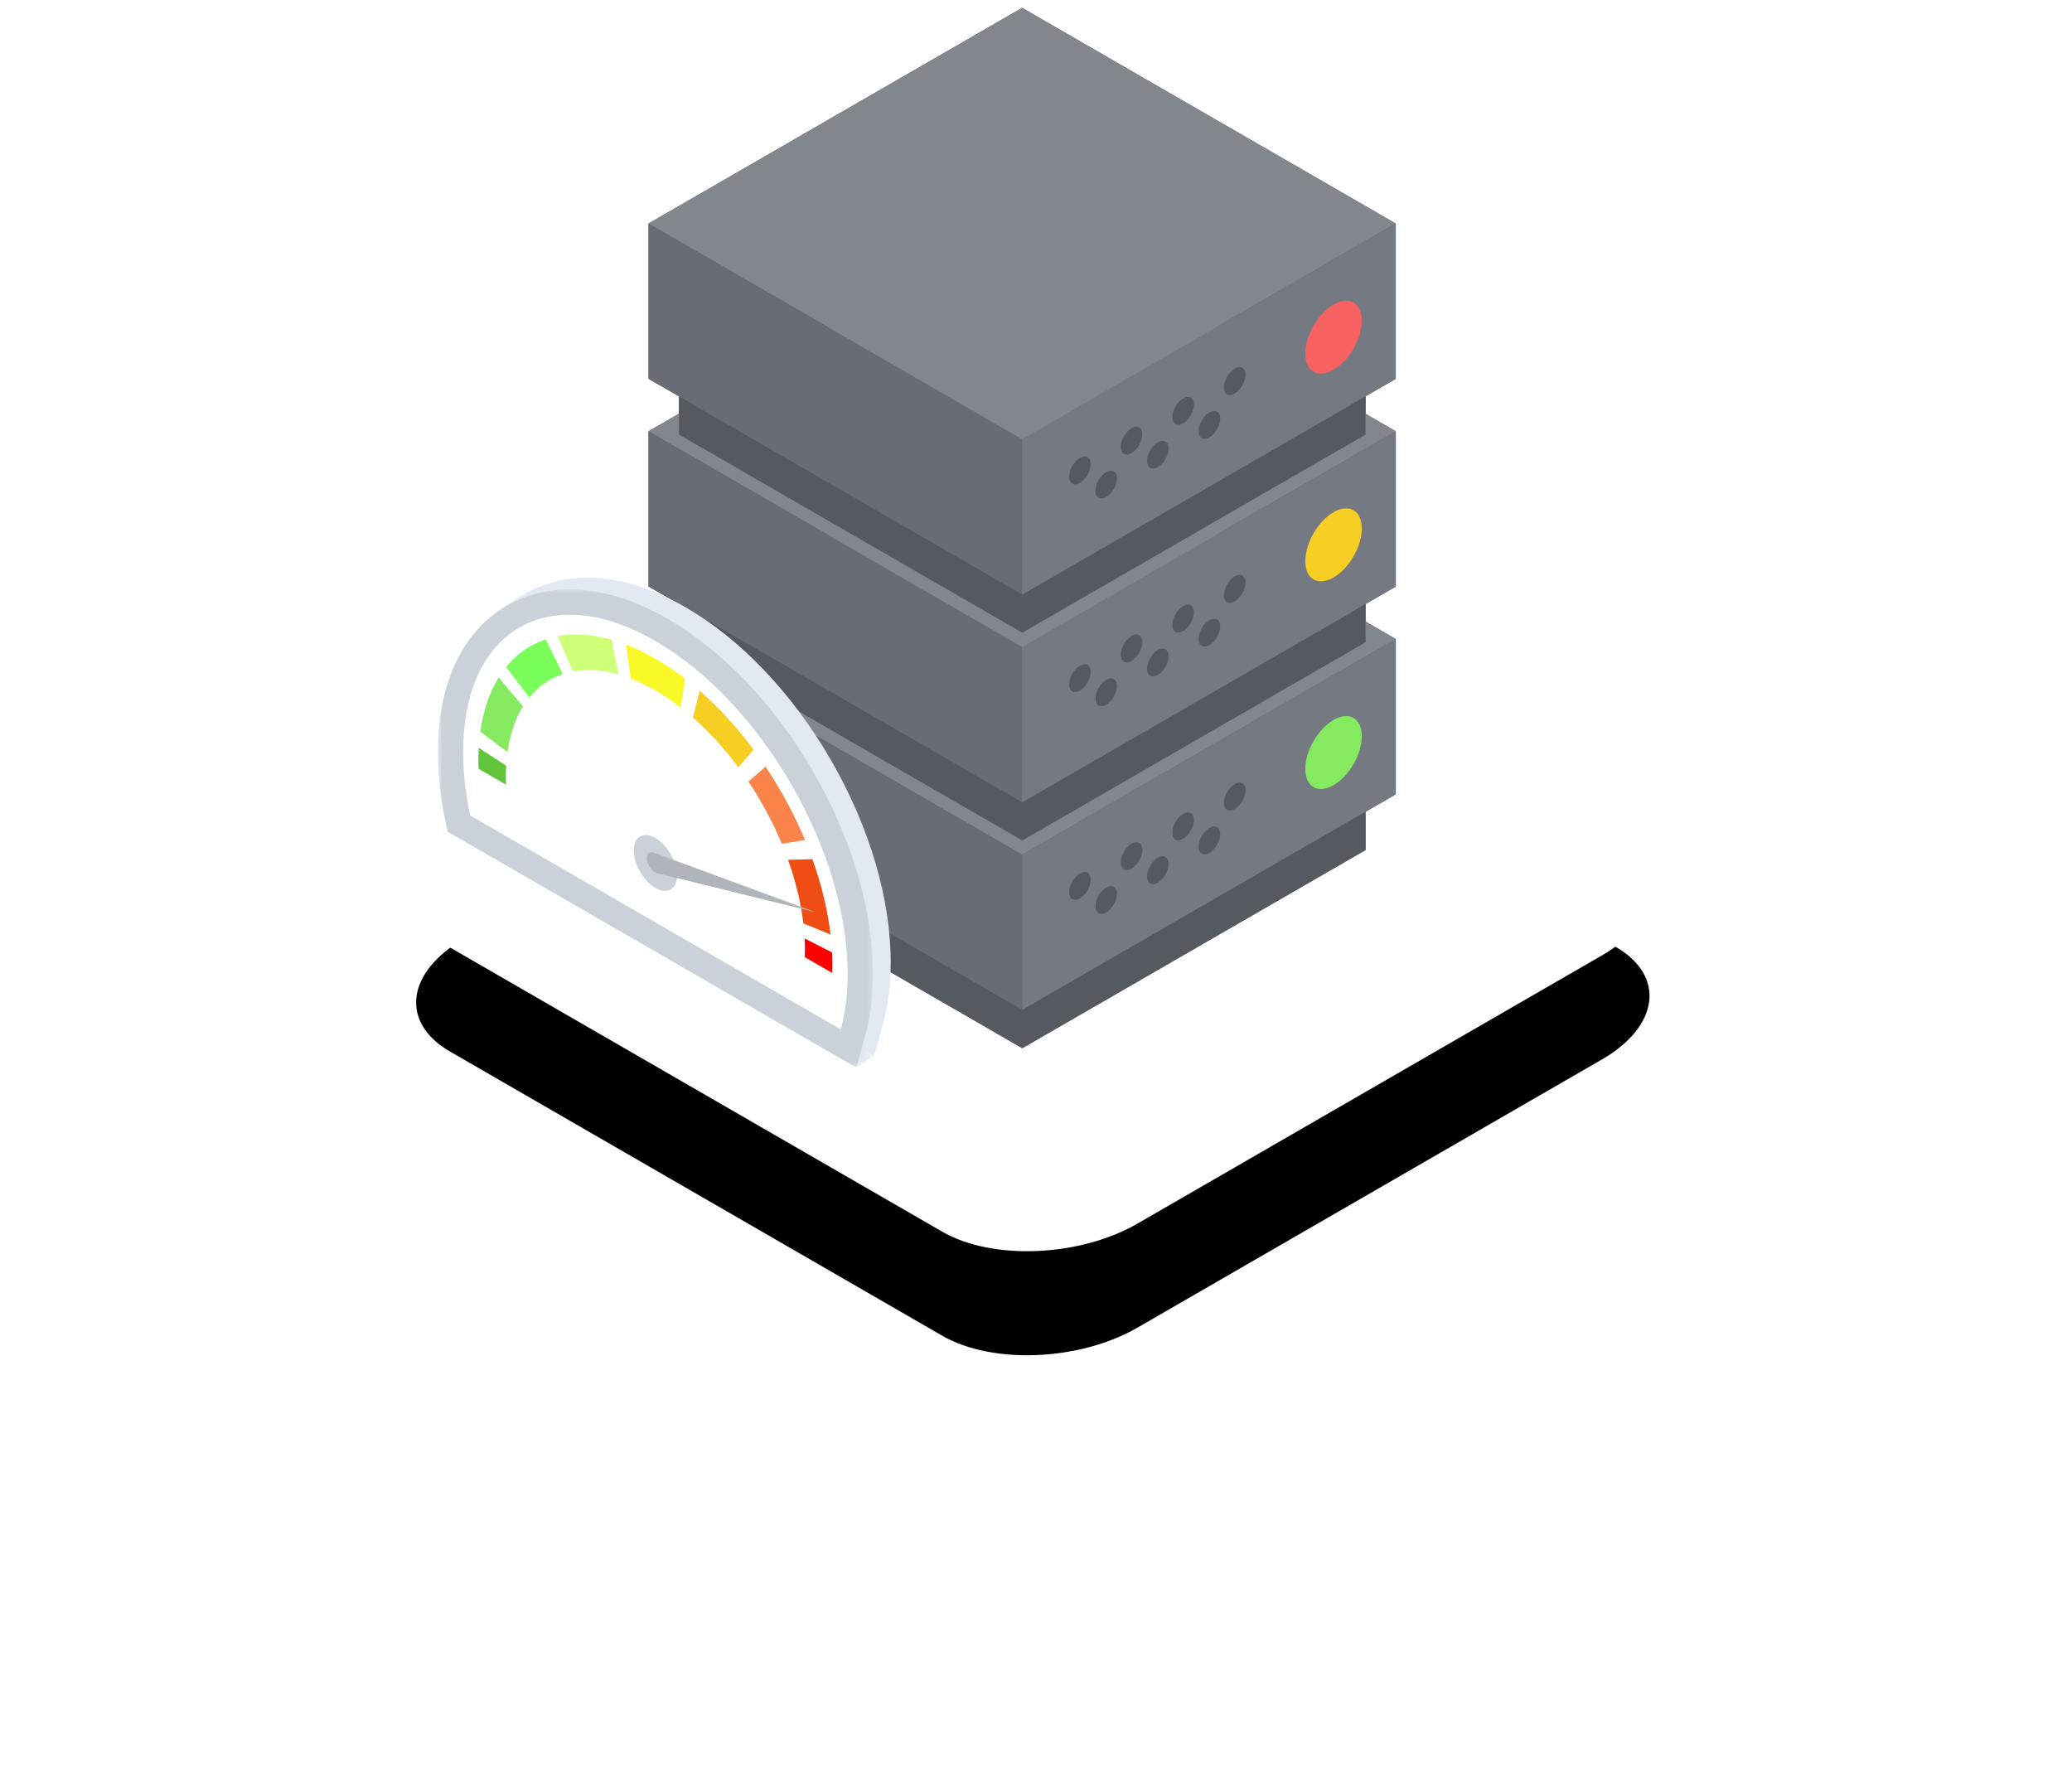 <svg width="239" height="205" viewBox="0 0 239 205" xmlns="http://www.w3.org/2000/svg" xmlns:xlink="http://www.w3.org/1999/xlink"><defs><polygon id="c" points="0 0 2.528 0 2.528 6.385 0 6.385"/><polygon id="e" points="0 0 50.195 0 50.195 55.154 0 55.154"/><filter x="-54.8%" y="-80.4%" width="209.7%" height="289.9%" filterUnits="objectBoundingBox" id="a"><feOffset dy="12" in="SourceAlpha" result="shadowOffsetOuter1"/><feGaussianBlur stdDeviation="24" in="shadowOffsetOuter1" result="shadowBlurOuter1"/><feColorMatrix values="0 0 0 0 0.216 0 0 0 0 0.561 0 0 0 0 0.749 0 0 0 0.3 0" in="shadowBlurOuter1"/></filter><path d="M5.51,95.382 C-1.151,99.228 -1.874,105.045 3.894,108.376 L60.689,141.166 C66.458,144.498 76.535,144.08 83.197,140.234 L136.758,109.31 C143.42,105.464 144.142,99.647 138.374,96.316 L81.579,63.524 C78.965,62.016 75.468,61.277 71.804,61.277 C67.381,61.277 62.715,62.354 59.072,64.458 L5.51,95.382 Z" id="b"/></defs><g transform="translate(48 .904)" fill="none" fill-rule="evenodd"><use fill="#000" filter="url(#a)" xlink:href="#b"/><use fill="#FFF" xlink:href="#b"/><g transform="translate(2.501)"><g transform="translate(24.295)"><polygon fill="#555960" points="43.102 5.49357237e-05 0.025 24.867 0.021 24.865 0.021 24.868 0 24.88 0.021 24.892 0.021 42.777 3.522 44.808 3.522 46.809 0.025 48.827 0.021 48.825 0.021 48.83 0 48.842 0.021 48.852 0.021 66.738 3.522 68.77 3.522 70.77 0.025 72.789 0.021 72.787 0.021 72.791 0 72.802 0.021 72.814 0.021 90.699 3.522 92.731 3.522 97.141 43.122 120 82.721 97.141 82.721 92.731 86.203 90.715 86.203 72.802 86.202 72.801 82.721 70.792 82.721 68.77 86.203 66.754 86.203 48.841 86.202 48.841 82.721 46.831 82.721 44.808 86.203 42.793 86.203 24.88 86.202 24.879"/><polygon fill="#82878E" points="0.002 72.802 43.101 97.681 86.202 72.802 43.103 47.922"/><polygon fill="#757A82" points="43.102 97.682 43.102 115.595 86.203 90.715 86.203 72.802"/><polygon fill="#686C75" points="0.001 90.715 43.102 115.595 43.102 97.682 0.001 72.802"/><path d="M66.384 91.692C66.384 92.485 66.942 92.807 67.629 92.41 68.316 92.014 68.873 91.048 68.873 90.255 68.873 89.461 68.316 89.139 67.629 89.536 66.942 89.933 66.384 90.898 66.384 91.692M63.462 96.752C63.462 97.546 64.02 97.867 64.707 97.471 65.394 97.074 65.951 96.108 65.951 95.315 65.951 94.521 65.394 94.2 64.707 94.597 64.02 94.994 63.462 95.958 63.462 96.752M60.432 95.128C60.432 95.921 60.989 96.243 61.677 95.846 62.364 95.449 62.921 94.484 62.921 93.691 62.921 92.897 62.364 92.575 61.677 92.972 60.989 93.369 60.432 94.335 60.432 95.128M57.509 100.188C57.509 100.982 58.067 101.303 58.754 100.907 59.442 100.51 59.999 99.545 59.999 98.751 59.999 97.958 59.442 97.636 58.754 98.033 58.067 98.43 57.509 99.395 57.509 100.188M54.479 98.564C54.479 99.357 55.036 99.679 55.724 99.283 56.411 98.885 56.968 97.921 56.968 97.127 56.968 96.333 56.411 96.012 55.724 96.408 55.036 96.805 54.479 97.771 54.479 98.564M51.557 103.624C51.557 104.418 52.115 104.739 52.802 104.343 53.489 103.946 54.046 102.981 54.046 102.187 54.046 101.394 53.489 101.072 52.802 101.469 52.115 101.866 51.557 102.831 51.557 103.624M48.527 102C48.527 102.793 49.084 103.115 49.771 102.719 50.459 102.322 51.016 101.357 51.016 100.563 51.016 99.769 50.459 99.448 49.771 99.844 49.084 100.242 48.527 101.207 48.527 102" fill="#555960"/><path d="M75.765,87.784 C75.765,89.862 77.225,90.704 79.025,89.665 C80.825,88.626 82.284,86.099 82.284,84.02 C82.284,81.943 80.825,81.1 79.025,82.139 C77.225,83.178 75.765,85.706 75.765,87.784" fill="#86EA60"/><polygon fill="#555960" points="43.122 115.59 82.722 92.731 82.722 97.141 43.122 120 3.522 97.141 3.522 92.731"/><polygon fill="#82878E" points="43.101 73.721 86.203 48.841 43.103 23.961 0.002 48.841"/><polygon fill="#757A82" points="43.102 91.634 86.203 66.754 86.203 48.841 43.102 73.721"/><polygon fill="#686C75" points="-3.67571851e-15 66.752 43.101 91.633 43.101 73.72 -3.67571851e-15 48.839"/><path d="M66.384 67.731C66.384 68.524 66.942 68.845 67.629 68.449 68.316 68.052 68.873 67.087 68.873 66.294 68.873 65.5 68.316 65.178 67.629 65.575 66.942 65.972 66.384 66.937 66.384 67.731M63.462 72.791C63.462 73.584 64.02 73.906 64.707 73.509 65.394 73.113 65.951 72.148 65.951 71.354 65.951 70.56 65.394 70.239 64.707 70.636 64.02 71.032 63.462 71.998 63.462 72.791M60.432 71.167C60.432 71.96 60.989 72.282 61.677 71.885 62.364 71.488 62.921 70.523 62.921 69.73 62.921 68.936 62.364 68.615 61.677 69.011 60.989 69.408 60.432 70.373 60.432 71.167M57.509 76.227C57.509 77.02 58.067 77.342 58.754 76.946 59.442 76.549 59.999 75.584 59.999 74.79 59.999 73.996 59.442 73.675 58.754 74.072 58.067 74.469 57.509 75.434 57.509 76.227M54.479 74.603C54.479 75.396 55.036 75.718 55.724 75.322 56.411 74.924 56.968 73.959 56.968 73.166 56.968 72.372 56.411 72.05 55.724 72.447 55.036 72.845 54.479 73.809 54.479 74.603M51.557 79.663C51.557 80.456 52.115 80.778 52.802 80.382 53.489 79.985 54.046 79.02 54.046 78.227 54.046 77.432 53.489 77.111 52.802 77.507 52.115 77.905 51.557 78.87 51.557 79.663M48.527 78.039C48.527 78.833 49.084 79.154 49.771 78.758 50.459 78.361 51.016 77.395 51.016 76.602 51.016 75.808 50.459 75.486 49.771 75.884 49.084 76.28 48.527 77.245 48.527 78.039" fill="#555960"/><path d="M75.765,63.823 C75.765,65.901 77.225,66.743 79.025,65.704 C80.825,64.665 82.284,62.138 82.284,60.059 C82.284,57.981 80.825,57.139 79.025,58.178 C77.225,59.217 75.765,61.744 75.765,63.823" fill="#F7CE23"/><polygon fill="#555960" points="43.122 91.628 82.722 68.77 82.722 73.18 43.122 96.039 3.522 73.18 3.522 68.77"/><polygon fill="#82878E" points="43.101 49.76 86.203 24.879 43.103 5.10924873e-13 0.002 24.88"/><polygon fill="#757A82" points="43.101 67.673 86.202 42.793 86.202 24.881 43.101 49.76"/><polygon fill="#686C75" points="-3.67571851e-15 42.792 43.101 67.673 43.101 49.759 -3.67571851e-15 24.88"/><path d="M66.384 43.769C66.384 44.563 66.942 44.885 67.629 44.488 68.316 44.091 68.873 43.126 68.873 42.333 68.873 41.539 68.316 41.217 67.629 41.614 66.942 42.011 66.384 42.976 66.384 43.769M63.462 48.83C63.462 49.623 64.02 49.945 64.707 49.549 65.394 49.151 65.951 48.187 65.951 47.393 65.951 46.599 65.394 46.278 64.707 46.674 64.02 47.072 63.462 48.037 63.462 48.83M60.432 47.205C60.432 47.999 60.989 48.321 61.677 47.924 62.364 47.527 62.921 46.562 62.921 45.769 62.921 44.975 62.364 44.653 61.677 45.05 60.989 45.447 60.432 46.412 60.432 47.205M57.509 52.266C57.509 53.059 58.067 53.381 58.754 52.985 59.442 52.587 59.999 51.623 59.999 50.829 59.999 50.035 59.442 49.714 58.754 50.11 58.067 50.508 57.509 51.473 57.509 52.266M54.479 50.642C54.479 51.435 55.036 51.757 55.724 51.36 56.411 50.964 56.968 49.998 56.968 49.205 56.968 48.411 56.411 48.089 55.724 48.487 55.036 48.883 54.479 49.848 54.479 50.642M51.557 55.702C51.557 56.496 52.115 56.817 52.802 56.421 53.489 56.024 54.046 55.058 54.046 54.265 54.046 53.471 53.489 53.15 52.802 53.547 52.115 53.944 51.557 54.908 51.557 55.702M48.527 54.078C48.527 54.871 49.084 55.193 49.771 54.796 50.459 54.4 51.016 53.435 51.016 52.641 51.016 51.847 50.459 51.526 49.771 51.923 49.084 52.319 48.527 53.285 48.527 54.078" fill="#555960"/><path d="M75.765,39.862 C75.765,41.94 77.225,42.782 79.025,41.743 C80.825,40.704 82.284,38.177 82.284,36.099 C82.284,34.02 80.825,33.178 79.025,34.218 C77.225,35.256 75.765,37.783 75.765,39.862" fill="#F76161"/><polygon fill="#555960" points="43.122 67.667 82.722 44.809 82.722 49.219 43.122 72.078 3.522 49.219 3.522 44.809"/></g><g transform="translate(0 65.734)"><path d="M45.352,21.043 C40.91,13.351 34.96,7.092 28.598,3.42 C24.667,1.15 20.843,0 17.233,0 C12.75,0 8.793,1.864 6.09,5.249 C3.444,8.563 2.045,13.231 2.045,18.746 C2.045,21.274 2.338,23.942 2.915,26.676 L3.183,27.946 L4.307,28.595 L47.068,53.279 L50.317,55.154 L51.326,51.541 C51.933,49.368 52.24,46.952 52.24,44.362 C52.24,37.017 49.794,28.735 45.352,21.043" fill="#E2E9F2"/><g transform="translate(47.789 50.115)"><mask id="d" fill="#fff"><use xlink:href="#c"/></mask><polygon fill="#E2E9F2" mask="url(#d)" points="0.483 6.385 2.528 5.039 0 0"/></g><polygon fill="#E2E9F2" points="10.474 1.614 7.713 3.363 10.05 3.522"/><path d="M47.285,45.708 C47.285,31.561 37.351,14.359 25.097,7.285 C12.844,0.212 2.91,5.945 2.91,20.092 C2.91,22.47 3.192,24.933 3.717,27.421 L46.478,52.105 C47.003,50.223 47.285,48.085 47.285,45.708" fill="#FFF"/><g transform="translate(0 1.346)"><mask id="f" fill="#fff"><use xlink:href="#e"/></mask><path d="M15.188,0 C10.705,0 6.747,1.864 4.044,5.25 C1.399,8.563 0,13.231 0,18.746 C0,21.274 0.293,23.942 0.87,26.676 L1.138,27.946 L2.262,28.595 L45.023,53.279 L48.272,55.155 L49.281,51.541 C49.887,49.368 50.195,46.952 50.195,44.362 C50.195,37.017 47.749,28.736 43.306,21.043 C38.864,13.351 32.915,7.092 26.552,3.42 C22.622,1.15 18.798,0 15.188,0 M15.188,2.91 C18.17,2.91 21.537,3.884 25.097,5.94 C37.351,13.013 47.285,30.215 47.285,44.362 C47.285,46.739 47.003,48.878 46.478,50.759 L3.717,26.076 C3.192,23.588 2.91,21.124 2.91,18.746 C2.91,8.711 7.908,2.91 15.188,2.91" fill="#CBD1D8" mask="url(#f)"/></g><path d="M27.592,34.34 C27.592,35.931 26.475,36.576 25.097,35.78 C23.719,34.985 22.602,33.05 22.602,31.46 C22.602,29.869 23.719,29.224 25.097,30.019 C26.475,30.815 27.592,32.749 27.592,34.34" fill="#CBD1D8"/><path d="M14.409,11.107 L12.444,7.104 C10.648,7.707 9.112,8.782 7.88,10.298 L10.55,13.809 C11.592,12.526 12.891,11.617 14.409,11.107" fill="#7AFF5A"/><path d="M20.834,11.148 L20.055,7.153 C17.834,6.522 15.739,6.384 13.827,6.744 L15.578,10.804 C17.192,10.5 18.96,10.616 20.834,11.148" fill="#CEFF78"/><path d="M24.069,12.438 C25.389,13.109 26.715,13.957 28.003,14.953 L28.533,11.652 C27.009,10.474 25.439,9.47 23.88,8.677 C23.16,8.311 22.436,7.987 21.728,7.714 L22.247,11.622 C22.846,11.853 23.459,12.127 24.069,12.438" fill="#F9F928"/><path d="M39.677,30.676 L42.353,30.262 C41.128,27.325 39.597,24.475 37.803,21.792 L35.83,23.516 C37.348,25.785 38.642,28.194 39.677,30.676" fill="#F98348"/><path d="M42.165,39.872 L45.3,41.155 C44.97,38.342 44.266,35.419 43.207,32.465 L40.398,32.536 C41.292,35.028 41.886,37.496 42.165,39.872" fill="#EF4D14"/><path d="M36.422,19.832 C34.512,17.257 32.421,14.969 30.206,13.031 L29.414,16.115 C31.283,17.752 33.049,19.684 34.663,21.859 L36.422,19.832 Z" fill="#F7CE23"/><path d="M9.824,14.832 L7.02,11.509 C5.951,13.236 5.238,15.34 4.901,17.76 L8.035,20.107 C8.319,18.064 8.921,16.29 9.824,14.832" fill="#86EA60"/><path d="M7.883,21.677 L4.721,19.619 C4.693,20.103 4.679,20.602 4.679,21.103 C4.679,21.409 4.687,21.723 4.697,22.039 L7.868,23.869 C7.856,23.553 7.848,23.238 7.848,22.932 C7.848,22.508 7.86,22.086 7.883,21.677" fill="#62C439"/><path d="M45.515,44.716 C45.515,44.243 45.503,43.757 45.478,43.258 L45.476,43.223 L42.313,41.613 L42.316,41.661 C42.336,42.074 42.347,42.487 42.347,42.887 C42.347,43.182 42.339,43.473 42.328,43.761 L45.5,45.592 C45.51,45.303 45.515,45.011 45.515,44.716" fill="red"/><polygon fill="#AFB5BA" points="43.538 38.572 24.841 31.689 25.273 34.075"/><path d="M25.272,34.075 C24.761,33.918 24.25,33.256 24.131,32.597 C24.011,31.938 24.329,31.531 24.84,31.689 C25.352,31.846 25.863,32.508 25.982,33.167 C26.102,33.826 25.784,34.233 25.272,34.075" fill="#AFB5BA"/></g></g></g></svg>